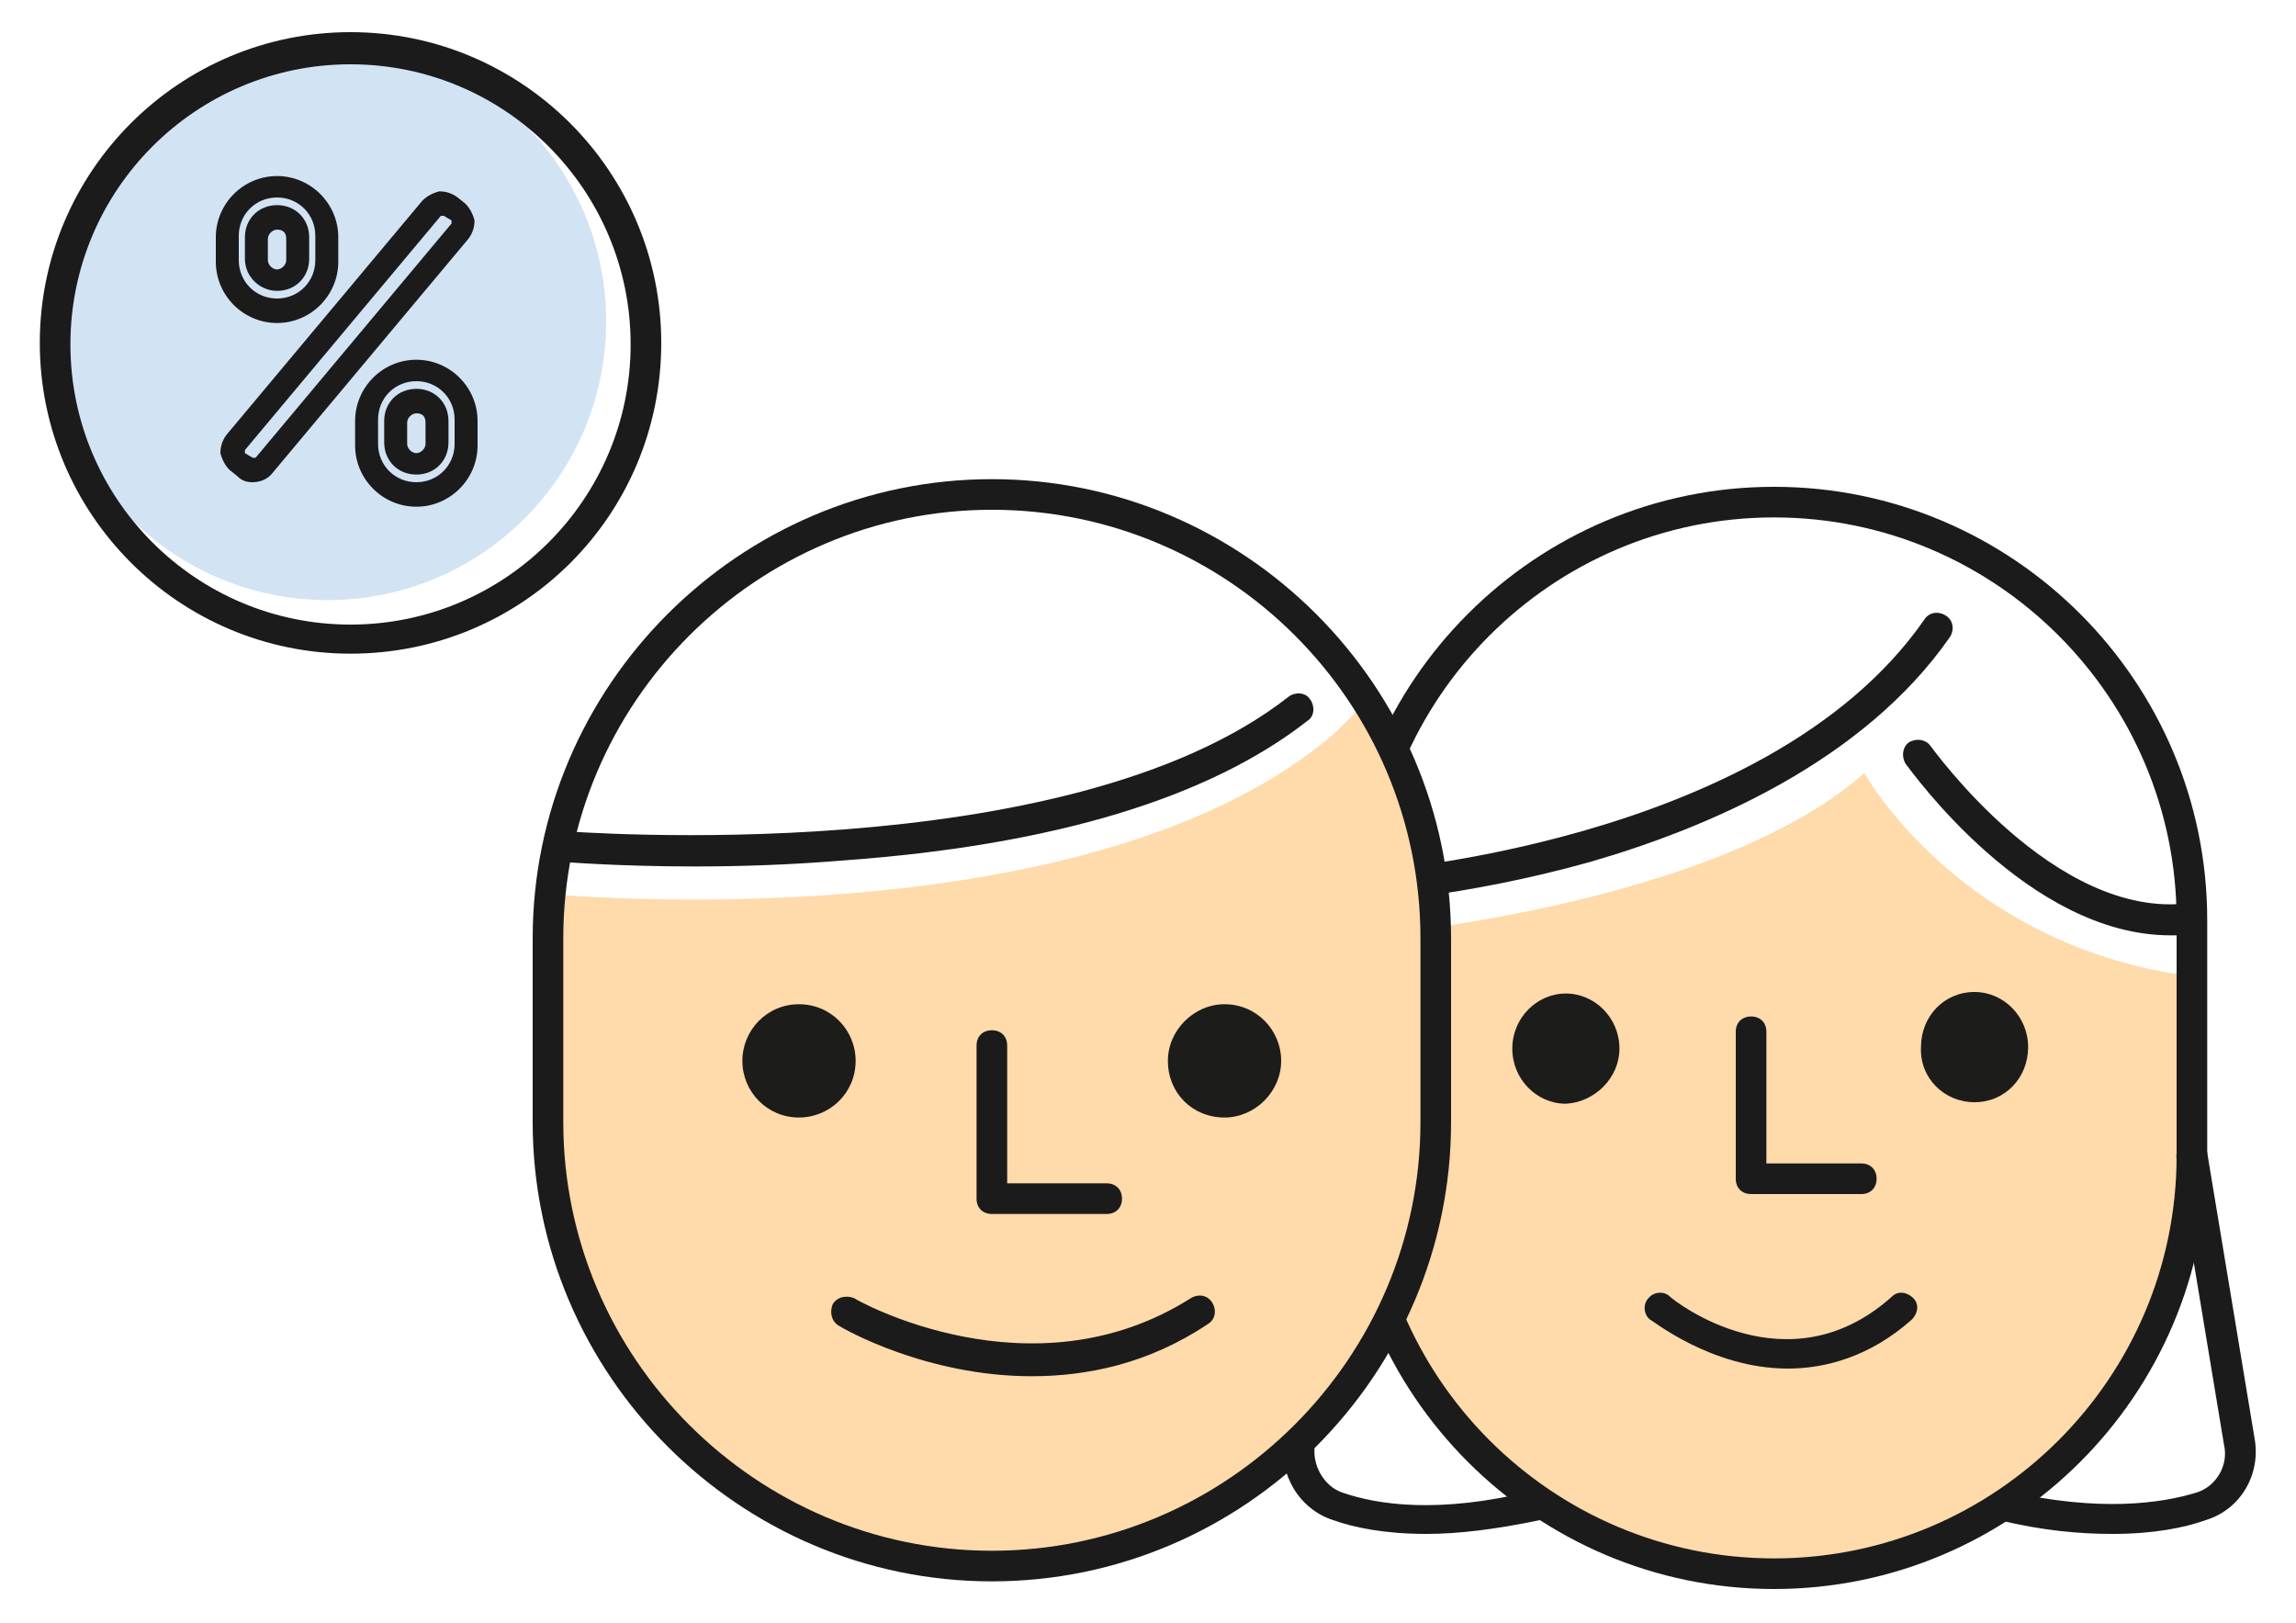 <?xml version="1.0" encoding="utf-8"?>
<!-- Generator: Adobe Illustrator 24.1.0, SVG Export Plug-In . SVG Version: 6.00 Build 0)  -->
<svg version="1.1" id="Layer_1" xmlns="http://www.w3.org/2000/svg" xmlns:xlink="http://www.w3.org/1999/xlink" x="0px" y="0px"
	 viewBox="0 0 150 106" style="enable-background:new 0 0 150 106;" xml:space="preserve">
<style type="text/css">
	.st0{fill-rule:evenodd;clip-rule:evenodd;fill:#FFDAAB;}
	.st1{fill-rule:evenodd;clip-rule:evenodd;fill:#1C1C1B;}
	.st2{fill:#1B1B1B;}
	.st3{fill:#D2E3F4;}
</style>
<g>
	<path class="st0" d="M143.2,63.5v12c0,15.1-12.2,27.3-27.3,27.3h0c-15.1,0-27.3-12.2-27.3-27.3V61.2c0,0,23.1-1.8,33.2-10.7
		c0,0,5.9,10.7,20.2,13.1L143.2,63.5z"/>
	<g>
		<path class="st1" d="M105.8,68.5c0-2-1.6-3.6-3.5-3.6s-3.5,1.6-3.5,3.6c0,2,1.6,3.6,3.5,3.6C104.2,72,105.8,70.4,105.8,68.5
			 M129,72c2,0,3.5-1.6,3.5-3.6c0-2-1.6-3.6-3.5-3.6c-2,0-3.5,1.6-3.5,3.6C125.4,70.4,127,72,129,72"/>
	</g>
	<path class="st2" d="M121.6,78h-7.2c-0.6,0-1-0.4-1-1v-9.6c0-0.6,0.4-1,1-1s1,0.4,1,1V76h6.2c0.6,0,1,0.4,1,1S122.2,78,121.6,78z"
		/>
	<path class="st2" d="M116.8,89.4c-5,0-8.9-3.2-9-3.2c-0.4-0.3-0.5-1-0.1-1.4c0.3-0.4,1-0.5,1.4-0.1c0.3,0.3,7.7,6.1,14.5,0
		c0.4-0.4,1-0.3,1.4,0.1c0.4,0.4,0.3,1-0.1,1.4C122.2,88.6,119.3,89.4,116.8,89.4z"/>
	<path class="st2" d="M115.9,103.8c-15.6,0-28.3-12.7-28.3-28.3V60.1c0-15.6,12.7-28.3,28.3-28.3s28.3,12.7,28.3,28.3v15.4
		C144.2,91.1,131.5,103.8,115.9,103.8z M115.9,33.8c-14.5,0-26.3,11.8-26.3,26.3v15.4c0,14.5,11.8,26.3,26.3,26.3
		s26.3-11.8,26.3-26.3V60.1C142.2,45.6,130.4,33.8,115.9,33.8z"/>
	<path class="st2" d="M88.6,59c-0.5,0-1-0.4-1-0.9c0-0.6,0.4-1,0.9-1.1c0.3,0,26.9-1.7,37.2-16.5c0.3-0.5,0.9-0.6,1.4-0.3
		c0.5,0.3,0.6,0.9,0.3,1.4c-5.7,8.2-15.9,12.5-23.5,14.7C95.7,58.6,88.9,59,88.6,59C88.6,59,88.6,59,88.6,59z"/>
	<path class="st2" d="M141.8,61.1c-9.3,0-16.9-10.7-17.3-11.2c-0.3-0.5-0.2-1.1,0.2-1.4c0.5-0.3,1.1-0.2,1.4,0.2
		c0.1,0.1,8.1,11.4,16.9,10.3c0.6-0.1,1,0.3,1.1,0.9s-0.3,1-0.9,1.1C142.8,61.1,142.3,61.1,141.8,61.1z"/>
	<path class="st2" d="M138,100.2c-2.1,0-4.5-0.2-7.4-0.9c-0.5-0.1-0.9-0.7-0.7-1.2c0.1-0.5,0.7-0.9,1.2-0.7
		c6.1,1.4,10.1,0.8,12.4,0.1c1.3-0.4,2.1-1.8,1.8-3.1l-3.1-18.7c-0.1-0.5,0.3-1.1,0.8-1.2c0.5-0.1,1.1,0.3,1.2,0.8l3.1,18.7
		c0.4,2.3-0.9,4.6-3.2,5.3C142.7,99.8,140.7,100.2,138,100.2z"/>
	<path class="st2" d="M93.2,100.2c-2.7,0-4.7-0.4-6.1-0.9c-2.2-0.7-3.6-3-3.2-5.3L87,75.3c0.1-0.5,0.6-0.9,1.2-0.8
		c0.5,0.1,0.9,0.6,0.8,1.2l-3.1,18.7c-0.2,1.3,0.6,2.7,1.8,3.1c2.3,0.8,6.3,1.4,12.4-0.1c0.5-0.1,1.1,0.2,1.2,0.7
		c0.1,0.5-0.2,1.1-0.7,1.2C97.7,99.9,95.3,100.2,93.2,100.2z"/>
	<path class="st0" d="M89.3,45.8c2.3,4.2,4.5,10.4,4.5,15.5v12c0,16-13,29-29,29h0c-16,0-29-13-29-29v-12c0-1,0.1-2,0.1-2.9
		c0,0,35.4,3.4,51.4-10.6L89.3,45.8z"/>
	<g>
		<path class="st1" d="M55.9,69.3c0-2-1.6-3.7-3.7-3.7s-3.7,1.7-3.7,3.7c0,2,1.6,3.7,3.7,3.7C54.2,73,55.9,71.4,55.9,69.3 M80,73
			c2,0,3.7-1.7,3.7-3.7c0-2-1.6-3.7-3.7-3.7c-2,0-3.7,1.7-3.7,3.7C76.3,71.4,77.9,73,80,73"/>
	</g>
	<path class="st2" d="M64.8,103.3c-16.5,0-30-13.5-30-30v-12c0-16.5,13.5-30,30-30s30,13.5,30,30v12
		C94.8,89.8,81.3,103.3,64.8,103.3z M64.8,33.3c-15.4,0-28,12.6-28,28v12c0,15.4,12.6,28,28,28s28-12.6,28-28v-12
		C92.8,45.8,80.2,33.3,64.8,33.3z"/>
	<path class="st2" d="M45.4,56.6c-5.1,0-8.6-0.3-8.7-0.3c-0.5,0-1-0.5-0.9-1.1c0-0.6,0.5-1,1.1-0.9c0.3,0,32.8,2.6,47.3-8.8
		c0.4-0.3,1.1-0.3,1.4,0.2c0.3,0.4,0.3,1.1-0.2,1.4c-6.4,5-16.5,8.1-30.2,9.1C51.6,56.5,48.3,56.6,45.4,56.6z"/>
	<path class="st2" d="M72.3,79.3h-7.5c-0.6,0-1-0.4-1-1v-10c0-0.6,0.4-1,1-1s1,0.4,1,1v9h6.5c0.6,0,1,0.4,1,1S72.9,79.3,72.3,79.3z"
		/>
	<path class="st2" d="M67.4,89.9c-6.9,0-12.3-3.1-12.6-3.3c-0.5-0.3-0.6-0.9-0.4-1.4c0.3-0.5,0.9-0.6,1.4-0.4c0.1,0.1,11.6,6.6,22,0
		c0.5-0.3,1.1-0.2,1.4,0.3c0.3,0.5,0.2,1.1-0.3,1.4C75,89.1,71,89.9,67.4,89.9z"/>
	<g>
		<circle class="st3" cx="21.4" cy="21" r="18.2"/>
		<path class="st2" d="M22.9,42.7c-11.2,0-20.3-9.1-20.3-20.3c0-11.2,9.1-20.3,20.3-20.3s20.3,9.1,20.3,20.3
			C43.2,33.7,34.1,42.7,22.9,42.7z M22.9,4.2c-10.1,0-18.3,8.2-18.3,18.3s8.2,18.3,18.3,18.3s18.3-8.2,18.3-18.3S33,4.2,22.9,4.2z"
			/>
	</g>
	<g>
		<path class="st2" d="M16.5,31.5c-0.4,0-0.7-0.1-1-0.4c0,0,0,0,0,0L15,30.7c-0.3-0.3-0.5-0.7-0.6-1.1c0-0.4,0.1-0.8,0.4-1.2
			l12.8-15.3c0.3-0.3,0.7-0.5,1.1-0.6c0.4,0,0.8,0.1,1.2,0.4l0.5,0.4c0.3,0.3,0.5,0.7,0.6,1.1c0,0.4-0.1,0.8-0.4,1.2L17.8,30.9
			C17.5,31.3,17,31.5,16.5,31.5z M16.5,29.9c0,0,0.1,0,0.2,0l12.8-15.3c0,0,0-0.1,0-0.2L29,14.1c0,0-0.1,0-0.2,0L16,29.4
			c0,0,0,0.1,0,0.2L16.5,29.9z"/>
		<path class="st2" d="M18.1,21.1c-2.2,0-4-1.8-4-4v-1.6c0-2.2,1.8-4,4-4s4,1.8,4,4v1.6C22.1,19.3,20.3,21.1,18.1,21.1z M18.1,12.9
			c-1.4,0-2.5,1.1-2.5,2.5v1.6c0,1.4,1.1,2.5,2.5,2.5s2.5-1.1,2.5-2.5v-1.6C20.6,14,19.5,12.9,18.1,12.9z"/>
		<path class="st2" d="M18.1,19C17,19,16,18.1,16,16.9v-1.4c0-1.2,0.9-2.1,2.1-2.1s2.1,0.9,2.1,2.1v1.4C20.2,18.1,19.3,19,18.1,19z
			 M18.1,15c-0.3,0-0.6,0.3-0.6,0.6v1.4c0,0.3,0.3,0.6,0.6,0.6s0.6-0.3,0.6-0.6v-1.4C18.7,15.2,18.5,15,18.1,15z"/>
		<path class="st2" d="M27.2,33.1c-2.2,0-4-1.8-4-4v-1.6c0-2.2,1.8-4,4-4s4,1.8,4,4v1.6C31.2,31.3,29.4,33.1,27.2,33.1z M27.2,24.9
			c-1.4,0-2.5,1.1-2.5,2.5v1.6c0,1.4,1.1,2.5,2.5,2.5s2.5-1.1,2.5-2.5v-1.6C29.7,26,28.6,24.9,27.2,24.9z"/>
		<path class="st2" d="M27.2,31c-1.2,0-2.1-0.9-2.1-2.1v-1.4c0-1.2,0.9-2.1,2.1-2.1s2.1,0.9,2.1,2.1v1.4C29.3,30.1,28.4,31,27.2,31z
			 M27.2,27c-0.3,0-0.6,0.3-0.6,0.6v1.4c0,0.3,0.3,0.6,0.6,0.6s0.6-0.3,0.6-0.6v-1.4C27.8,27.2,27.6,27,27.2,27z"/>
	</g>
</g>
</svg>
